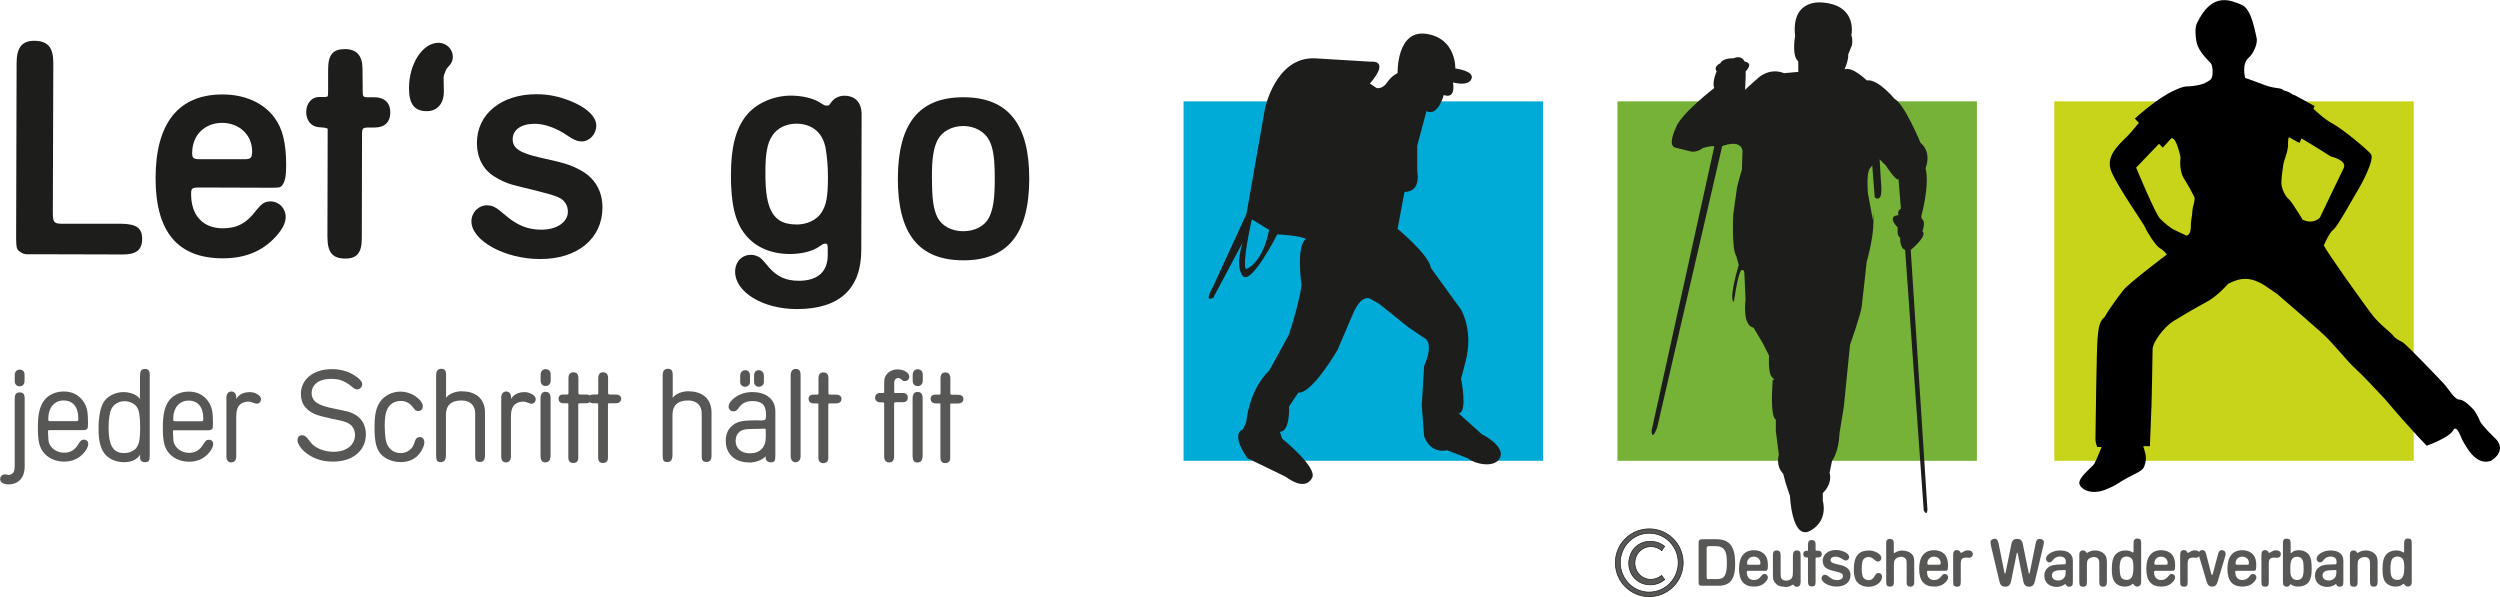<?xml version="1.0" encoding="UTF-8"?>
<svg id="Ebene_1" data-name="Ebene 1" xmlns="http://www.w3.org/2000/svg" viewBox="0 0 213.87 51.07">
  <defs>
    <style>
      .cls-1 {
        fill: #c8d419;
      }

      .cls-2 {
        fill: #77b238;
      }

      .cls-3, .cls-4 {
        fill: #575756;
      }

      .cls-5 {
        fill: #1d1d1b;
      }

      .cls-6 {
        fill: #00abd7;
      }

      .cls-4 {
        stroke: #1d1d1b;
        stroke-width: .06px;
      }
    </style>
  </defs>
  <rect class="cls-6" x="101.25" y="8.67" width="30.75" height="30.75"/>
  <rect class="cls-2" x="138.37" y="8.67" width="30.75" height="30.75"/>
  <rect class="cls-1" x="175.74" y="8.67" width="30.75" height="30.75"/>
  <path class="cls-5" d="m162.41,15.3l.21,2.54s-.35.21-.21.57c0,0-1.06,0-.06,1.06,0,0-.11.74.21.85,0,0-.06.9.42,1.06l1.59,22.27s.27.58.32-.06l-1.43-22.21s1.48-1.21,1-1.59c0,0,.32-.85-.05-1.06l-.05-.22s.74-2.64.37-4.12c0,0,.58-1.32-.43-2.17,0,0-1.38-3.33-2.22-3.76,0,0-1.43-1.74-2.38-1.58,0,0-1.21-1.21-1.9-.95,0,0,.37-.85.31-1.27l.32-.79s.1-.48-.05-.85c0,0,.58-2.54-2.43-2.8,0,0-2.75-.42-2.38,2.86,0,0-.32,1.69.27,2.17v.9l-1.22.11s-1.06-.53-2.17.37l-.95.85-.21.21.05-1.11v-.48s.74-.69-.1-.84c0,0-.21-.59-.95-.27,0,0-.9-.05-1.11.42,0,0-.64.27-.32.69,0,0-.42.9-.21,1.43,0,0-2.89,2.23-3.28,3.39-.06.16-.69,1.43-.11,1.69l1.27.32s.53.21,1.16-.27c0,0,1.11-.32.95-.05l-5.35,24.23s0,1,.48-.27l5.56-24.07s1.53-.63,1.74.37l-.05,1.64s-.21.63-.42,1.53l-.32,2.28s-.16,2.96.26,3.6l.21.74s-.9,2.96-.42,3.17c0,0,.3-2.11.56-2.6.02-.05.05-.08.07-.1.27-.16.27.26.27.26l.1,2.27s-.31,2.17.69,2.38l.79,1.33.53,1.06s-.11,1.48.26,1.85c.37.37.05.21.05.21l-.05,1.01s-.11,2.27.32,2.38v1l.26,2.01s-.31.96.37,1.64l.21.79.37,1.11s.16,3.86,1.75,2.97c1.58-.9,1.06-2.54,1.06-2.54v-.68s.85-.74.58-1.75l.21-1s.58-.74.64-2.38l.37-2.27.53-5.29s.89-2.48,1-3.28c.1-.79.42-3.8.42-3.8,0,0,.58-1.96.58-3.44s-.05-.16-.05-.16l-.42-2.27s-.16-1.7.16-2.12c.32-.42.21-.26.21-.26l.21,2.7s.16.26.42.05c.26-.21.11-1.43.11-1.43l-.11-1.85.53.53s.84,1.3,1.06,1.18Z"/>
  <path class="cls-5" d="m103.84,25.38l2.47-4.64s-.69,1.97,0,2.86c.69.89,2.96-3.55,2.96-3.55,1.97.1,2.47.39,2.47.39-.89.5-.4,3.95-.4,3.95-.19,1.58-1.08,4.25-1.08,4.25l-1.68,3.06c-1.77,1.68-1.97,4.44-1.97,4.44l-.29.59c-1.08.49.4,2.47.4,2.47l3.26,1.58c.79.59,1.78.99,2.27.1.49-.89-2.56-3.35-2.56-3.35l-.2-.59c.89,0,.79-2.17.79-2.17l.79-1.18c1.18.1,3.35-3.65,3.35-3.65l1.39-3.25c.79-1.68,1.48-1.09,1.48-1.09,0,0,.27.17.69.39l2.47,1.98,1.28.88c1.09.4.1,2.47.1,2.47l-.2,3.35.2,2.66c.59,1.58,1.97,1.19,1.97,1.19l1.78.69c.59.5,2.37.89,2.76-.1.4-.99-1.58-1.97-1.58-1.97l-1.97-1.77c.79-.1.2-2.96.2-2.96l.39-1.48c.69-2.67-.39-4.44-.39-4.44l-2.57-3.55c-.2-1.19-2.86-3.36-2.86-3.36l.59-3.16c1.48,0,1.09-1.78,1.09-1.78v-2.17l.79-2.96c.99.5,1.48-1.38,1.48-1.38,1.09.39.79-1.08.79-1.08,0,0,1.29.39,1.58-.3.29-.69-1.38-.89-1.38-.89,0,0,.1-2.57-2.47-2.96-2.57-.39-2.47,3.36-2.47,3.36,0,0-.49.2-.89.79-.39.59-.89.49-.89.49l-.59-.39c1.78-2.07.1-1.87.1-1.87l-4.84-.29c-3.36-.1-4.24,4.34-4.24,4.34l-1.58,8.98-2.86,6.22c-.89,1.58.1.89.1.89Zm3.25-6.61l1.48.89c-.59,2.96-1.97,3.36-1.97,3.36-.39-.39.49-4.24.49-4.24Z"/>
  <g>
    <path class="cls-3" d="m.72,40.64c.16,0,.36-.12.44-.24.06-.11.1-.3.1-.56v-5.73c0-.38.13-.54.42-.54.31,0,.43.15.43.52v5.83c0,.95-.54,1.52-1.39,1.52-.43,0-.71-.18-.71-.46,0-.2.18-.4.41-.4l.29.04h.03Zm.96-7.59c-.25,0-.42-.18-.42-.45v-.52c0-.28.17-.46.43-.46s.41.17.41.43v.52c0,.3-.16.48-.43.48Z"/>
    <path class="cls-3" d="m5.49,38.73c.53,0,.91-.23,1.21-.73.19-.32.29-.39.49-.39s.36.14.36.36c0,.18-.1.43-.3.68-.43.55-1.02.84-1.77.84s-1.42-.32-1.8-.84c-.33-.47-.44-.96-.44-2.09,0-1.13.16-1.8.54-2.31.35-.47.99-.76,1.67-.76.77,0,1.36.33,1.74.94.27.43.34.86.34,1.74,0,.31-.01.44-.06.51-.04.06-.17.12-.36.12h-2.87c-.13,0-.13,0-.13.14v.04l.03.62c.03.64.64,1.13,1.34,1.13Zm-1.14-2.7h2.09c.25,0,.26,0,.26-.25,0-.95-.46-1.52-1.25-1.52s-1.32.6-1.32,1.58c0,.18.01.19.22.19Z"/>
    <path class="cls-3" d="m11.97,34.02v-.13s.01-1.77.01-1.77c0-.39.13-.56.41-.56.3,0,.42.15.42.52v6.89c0,.46-.09.57-.42.57-.26,0-.41-.15-.41-.4,0-.07.01-.15.01-.25-.28.44-.74.65-1.39.65-.68,0-1.31-.28-1.67-.75-.34-.46-.5-1.11-.5-2.09,0-.99.14-1.75.4-2.24.31-.55,1.02-.92,1.74-.92.42,0,.86.13,1.13.32.1.06.15.13.28.27v-.12Zm-2.68,2.6c0,1.49.4,2.14,1.32,2.14.47,0,.91-.2,1.1-.51.21-.34.28-.75.28-1.62,0-.95-.07-1.49-.27-1.79-.18-.3-.63-.52-1.07-.52-.5,0-.95.28-1.13.69-.15.33-.23.87-.23,1.61Z"/>
    <path class="cls-3" d="m16.18,38.74c.53,0,.91-.23,1.21-.73.19-.32.29-.39.49-.39s.36.14.36.36c0,.18-.1.43-.3.68-.43.55-1.02.84-1.77.84s-1.42-.32-1.8-.84c-.33-.47-.44-.96-.44-2.09,0-1.13.16-1.8.54-2.31.35-.47.99-.76,1.67-.76.77,0,1.37.33,1.74.94.27.43.34.86.34,1.74,0,.31-.01.44-.06.51-.04.06-.17.12-.36.12h-2.87c-.13,0-.13,0-.13.14v.04l.03.62c.03.64.64,1.13,1.34,1.13Zm-1.14-2.7h2.09c.25,0,.26-.01.26-.26,0-.95-.46-1.51-1.25-1.51s-1.32.6-1.32,1.58c0,.18.01.19.22.19Z"/>
    <path class="cls-3" d="m21.33,33.54c.51,0,1,.29,1,.6,0,.23-.17.4-.37.4-.06,0-.18-.04-.39-.12-.12-.05-.2-.06-.32-.06-.18,0-.41.05-.56.14-.34.19-.48.53-.48,1.18v3.4c0,.29-.18.48-.43.48s-.41-.18-.41-.48v-5.07c0-.31.16-.52.43-.52.19,0,.35.13.39.31.02.08.02.11.02.33.22-.38.63-.58,1.11-.58Z"/>
    <path class="cls-3" d="m29.65,35.18c.28.07.52.17.75.3.57.33.9.95.9,1.67,0,1.41-1.13,2.34-2.81,2.34-.78,0-1.46-.18-2.03-.55-.6-.37-1.01-.91-1.01-1.28,0-.25.16-.43.38-.43.16,0,.33.09.46.25l.3.38c.36.47,1.15.79,1.94.79,1.1,0,1.84-.57,1.84-1.45,0-.4-.2-.77-.51-.95-.15-.1-.32-.17-.52-.22-.25-.07-.34-.07-.96-.21-.64-.15-.89-.2-1.19-.3-.94-.3-1.45-.94-1.45-1.81,0-1.27,1.08-2.13,2.64-2.13.66,0,1.26.14,1.79.44.5.28.82.6.82.84,0,.24-.19.45-.44.45-.15,0-.2-.03-.52-.29-.22-.19-.65-.44-.95-.52-.21-.06-.5-.09-.78-.09-.99,0-1.64.48-1.64,1.22,0,.35.16.64.44.83.13.08.28.16.45.22.3.1.37.14,1.06.28l.52.11c.26.05.43.1.53.12Z"/>
    <path class="cls-3" d="m35.91,37.39c.24,0,.39.18.39.45,0,.13-.05.33-.13.5-.35.77-1.01,1.2-1.89,1.19-.68,0-1.32-.26-1.69-.67-.41-.47-.55-1.08-.55-2.33,0-1.07.14-1.69.5-2.19.35-.5,1.03-.84,1.71-.84.44,0,.87.13,1.24.36.41.27.68.61.68.88s-.15.42-.39.42h-.07c-.16-.03-.18-.05-.39-.33-.27-.35-.63-.53-1.02-.53-.27,0-.52.07-.73.2-.18.12-.31.26-.41.44-.18.35-.24.69-.25,1.48,0,.4.03.77.07,1.1.11.77.6,1.24,1.3,1.24.5,0,.95-.29,1.12-.75l.14-.37c.05-.15.21-.25.37-.25Z"/>
    <path class="cls-3" d="m39.55,33.48c1.21,0,1.94.69,1.94,1.8v3.7c0,.35-.14.54-.42.54-.32,0-.42-.13-.42-.54v-3.62c0-.68-.43-1.1-1.18-1.1-.88,0-1.32.43-1.32,1.23v3.42c0,.43-.14.62-.44.62-.33,0-.4-.13-.4-.64v-6.75c0-.41.14-.59.44-.59s.41.14.41.54v1.67c0,.1,0,.14-.01.27.27-.34.78-.56,1.4-.56Z"/>
    <path class="cls-3" d="m44.83,33.54c.51,0,1,.29,1,.6,0,.23-.17.4-.37.4-.06,0-.18-.04-.39-.12-.12-.05-.2-.06-.32-.06-.18,0-.41.05-.56.14-.34.19-.48.53-.48,1.18v3.4c0,.29-.18.48-.43.48s-.4-.18-.4-.48v-5.07c0-.31.16-.52.43-.52.19,0,.35.13.39.31.02.08.02.11.02.33.22-.38.63-.58,1.11-.58Z"/>
    <path class="cls-3" d="m46.66,39.56c-.29,0-.42-.18-.42-.62v-4.82c0-.42.13-.6.43-.6.28,0,.43.18.43.51v4.91c0,.42-.14.61-.44.61Zm.02-6.54c-.28,0-.43-.18-.43-.48v-.49c0-.28.17-.47.42-.47.27,0,.44.17.44.45v.52c0,.29-.17.47-.43.47Z"/>
    <path class="cls-3" d="m47.78,34.13c0-.25.15-.38.4-.38h.33c.11,0,.12-.03.12-.19v-1.2c0-.34.14-.51.42-.51s.43.16.43.5v1.18c0,.19.01.22.14.22h.49c.31,0,.49.13.49.37s-.19.38-.49.38h-.46c-.1,0-.15.01-.16.01-.02.03-.02.09-.02.19v4.48c0,.27-.16.43-.43.43s-.42-.16-.42-.47v-4.46c0-.1,0-.15,0-.15,0-.02-.06-.03-.14-.03h-.27c-.26,0-.42-.15-.42-.37Z"/>
    <path class="cls-3" d="m50.33,34.13c0-.25.15-.38.4-.38h.33c.11,0,.12-.03.12-.19v-1.2c0-.34.14-.51.41-.51s.43.16.43.5v1.18c0,.19.01.22.14.22h.49c.31,0,.49.13.49.37s-.19.38-.49.38h-.46c-.1,0-.15.01-.16.01-.02.03-.02.09-.02.19v4.48c0,.27-.16.43-.43.43s-.41-.16-.41-.47v-4.46c0-.1,0-.15,0-.15,0-.02-.06-.03-.14-.03h-.27c-.26,0-.43-.15-.43-.37Z"/>
    <path class="cls-3" d="m58.93,33.48c1.21,0,1.94.69,1.94,1.8v3.7c0,.35-.14.54-.42.54-.32,0-.42-.13-.42-.54v-3.62c0-.68-.43-1.1-1.18-1.1-.87,0-1.32.43-1.32,1.23v3.42c0,.43-.14.62-.44.62-.33,0-.4-.13-.4-.64v-6.75c0-.42.14-.59.44-.59s.42.14.42.54v1.67c0,.1,0,.14-.01.27.27-.34.78-.56,1.4-.56Z"/>
    <path class="cls-3" d="m64.08,39.56c-1.21,0-1.99-.72-1.99-1.84,0-.61.21-1.07.64-1.38.4-.3.87-.38,1.9-.38h.26c.1.01.18.01.23.01.11,0,.15-.01.23-.03.16-.03.18-.08.18-.48,0-.81-.34-1.15-1.17-1.15-.46,0-.82.15-1.07.46l-.21.27c-.08.1-.2.15-.33.15-.25,0-.42-.17-.42-.41,0-.19.12-.4.34-.61.44-.41,1.04-.63,1.68-.63,1.23,0,1.98.64,1.98,1.65v3.74c0,.52-.05.62-.43.62-.16,0-.32-.11-.37-.23-.02-.06-.03-.12-.03-.29-.3.33-.85.54-1.43.54Zm1.42-2.87c-.06-.02-.09-.02-.14-.02-.03,0-.1,0-.16.01-.08,0-.2.01-.42.01-.97,0-1.28.04-1.54.27-.19.17-.31.44-.31.75,0,.66.48,1.07,1.24,1.07.83,0,1.34-.51,1.34-1.35v-.61l-.02-.13Zm-1.75-3.6c-.25,0-.43-.18-.43-.39v-.56c0-.27.19-.47.44-.47s.4.17.4.48v.55c0,.2-.19.39-.42.39Zm1.17,0c-.22,0-.41-.18-.41-.39v-.55c0-.31.14-.48.4-.48.25,0,.44.21.44.47v.56c0,.2-.19.39-.43.39Z"/>
    <path class="cls-3" d="m68.07,39.55c-.27,0-.43-.21-.43-.55v-6.85c0-.39.15-.59.44-.59s.41.16.41.55v6.9c0,.33-.16.53-.43.53Z"/>
    <path class="cls-3" d="m69.17,34.14c0-.25.15-.38.4-.38h.33c.11,0,.12-.03.12-.19v-1.2c0-.34.14-.51.42-.51.29,0,.43.16.43.5v1.18c0,.19,0,.22.14.22h.49c.31,0,.49.13.49.37s-.19.38-.49.38h-.46c-.09,0-.15.01-.16.01-.02.03-.02.09-.02.19v4.48c0,.27-.16.43-.43.43-.27,0-.42-.16-.42-.47v-4.46c0-.1,0-.15,0-.15,0-.02-.06-.03-.14-.03h-.27c-.26,0-.42-.15-.42-.37Z"/>
    <path class="cls-3" d="m74.87,34.01c0-.22.17-.39.38-.39h.25c.06,0,.13-.01.14-.02,0-.01,0-.05,0-.13v-.84c0-.58.5-1.03,1.14-1.03.54,0,1.01.29,1.01.62,0,.22-.16.38-.38.38-.07,0-.15-.01-.19-.04l-.16-.14c-.07-.06-.14-.08-.21-.08-.21,0-.35.16-.35.39v.73c0,.1,0,.15.02.16h.7c.28,0,.44.14.44.4s-.16.39-.44.39h-.56c-.16,0-.17.02-.17.18v4.46c0,.34-.15.51-.42.51-.28,0-.43-.18-.43-.51v-4.49c0-.12-.04-.13-.16-.14h-.22c-.23-.02-.4-.18-.4-.4Z"/>
    <path class="cls-3" d="m78.49,39.57c-.29,0-.42-.18-.42-.62v-4.82c0-.41.13-.6.43-.6.28,0,.43.18.43.51v4.91c0,.42-.14.61-.44.61Zm.02-6.54c-.28,0-.43-.18-.43-.48v-.49c0-.28.17-.47.42-.47.27,0,.44.17.44.45v.52c0,.29-.17.47-.43.47Z"/>
    <path class="cls-3" d="m79.61,34.14c0-.25.15-.38.4-.38h.33c.11,0,.12-.03.12-.19v-1.2c0-.34.14-.51.41-.51s.43.16.43.5v1.18c0,.19.01.22.14.23h.49c.31,0,.49.13.49.37s-.19.38-.49.38h-.46c-.1,0-.15,0-.16,0-.02.03-.02.09-.02.19v4.48c0,.27-.16.43-.43.43s-.41-.16-.41-.47v-4.46c0-.1,0-.15,0-.15,0-.02-.06-.03-.14-.03h-.27c-.25,0-.42-.15-.42-.37Z"/>
  </g>
  <g>
    <path class="cls-5" d="m2.22,21.75c-.22-.03-.42-.12-.62-.3-.17-.15-.22-.35-.22-1.1l.04-14.97c0-1.32.48-1.89,1.5-1.89,1.15,0,1.64.55,1.64,1.87l-.04,12.83c0,.82.1.95.77.95h5.08c1.3.02,1.79.37,1.79,1.29,0,.95-.5,1.34-1.65,1.34l-7.45-.02h-.85Z"/>
    <path class="cls-5" d="m16.35,16.61c0,1.82,1.01,2.92,2.71,2.92,1.17,0,1.99-.39,2.84-1.51.48-.6.73-.79,1.25-.79.72,0,1.29.6,1.29,1.32,0,.52-.28,1.05-.8,1.64-1.15,1.29-2.65,1.91-4.59,1.91-3.86-.01-5.75-2.28-5.74-6.89.01-4.71,1.99-7.14,5.75-7.13,1.89,0,3.51.73,4.43,2,.69.92.99,2.2.99,4.04,0,.95-.1,1.42-.33,1.72-.18.22-.25.22-1.07.22l-5.98-.02c-.7,0-.75.07-.75.57Zm.71-2.99h3.81c.55.01.7-.09.7-.66,0-1.42-1.09-2.44-2.56-2.45-1.49,0-2.57,1.04-2.57,2.58,0,.45.12.52.62.53Z"/>
    <path class="cls-5" d="m26.2,9.54c0-.7.48-1.24,1.07-1.24h.47c.13,0,.25-.02.3-.07.02-.05.03-.23.03-.5v-1.79c0-1.27.41-1.74,1.45-1.74.97,0,1.47.55,1.49,1.6l.02,2.07c0,.4.07.45.42.45h.55c.9,0,1.39.48,1.39,1.3,0,.82-.48,1.29-1.35,1.29h-.47c-.55,0-.6.05-.6.65l-.02,8.84c0,1.2-.4,1.72-1.4,1.72-1.12,0-1.54-.53-1.54-1.87l.02-8.77v-.47s-.22-.1-.4-.1l-.37-.03c-.62-.05-1.07-.55-1.07-1.32Z"/>
    <path class="cls-5" d="m38.08,6.18c-.1.2-.13.37-.13.45l.02,1.17c.02,1.07-.58,1.72-1.47,1.71-1.05,0-1.52-.63-1.51-1.97,0-2.09,1.16-3.88,2.53-3.88.67,0,1.22.55,1.22,1.2,0,.25-.08.47-.23.67l-.28.32c-.05.1-.12.2-.15.32Z"/>
    <path class="cls-5" d="m41.69,17.57c.5,0,.77.18,1.59.88.97.83,1.89,1.2,3.03,1.2,1.32,0,2.27-.64,2.27-1.54,0-.25-.05-.47-.17-.67-.3-.5-.62-.65-2.74-1.18-.8-.2-1.39-.33-1.74-.43-.57-.15-1.12-.4-1.64-.73-.97-.6-1.49-1.62-1.49-2.87,0-2.47,2.08-4.18,5.12-4.17,1.17,0,2.27.28,3.33.78,1.12.53,1.77,1.23,1.76,1.92,0,.72-.58,1.34-1.25,1.34-.25,0-.52-.08-.77-.23-.12-.05-.4-.25-.8-.5-.84-.5-1.69-.78-2.46-.78-1.15,0-1.87.52-1.87,1.32,0,.77.57,1.17,2.39,1.58,2.02.45,2.54.6,3.33,1.03,1.25.63,1.96,1.77,1.96,3.22,0,2.66-2.13,4.43-5.34,4.42-3.02,0-5.88-1.58-5.87-3.23,0-.75.6-1.37,1.35-1.37Z"/>
    <path class="cls-5" d="m72.24,8.19c.92,0,1.47.58,1.47,1.6l-.03,11.61c0,3.31-1.88,5.05-5.52,5.04-2.91,0-5.28-1.46-5.27-3.2,0-.85.58-1.44,1.35-1.44.12,0,.25.02.35.05.25.08.47.18.62.37.05.05.25.25.57.65.67.77,1.42,1.15,2.56,1.15,1.57,0,2.47-.74,2.47-2.19v-.52c0-.37-.02-.47-.22-.47-.05,0-.12.02-.2.05-.02.02-.15.1-.3.2-.6.42-1.55.64-2.52.64-1.59,0-2.96-.58-3.81-1.66-.87-1.07-1.24-2.62-1.23-5.13,0-2.32.41-3.93,1.31-5.05.82-1.04,2.32-1.71,3.82-1.71.87,0,1.84.2,2.41.55.22.15.4.23.47.28.05.02.15.02.2.02.12,0,.2-.02.25-.12l.17-.22c.25-.32.65-.5,1.07-.5Zm-4.14,11.02c.95,0,1.77-.39,2.17-1.02.43-.65.55-1.37.56-2.99,0-.95-.07-1.72-.19-2.47-.24-1.37-1.14-2.14-2.51-2.15-.87,0-1.67.39-2.07,1.04-.43.65-.58,1.54-.58,3.09v.25c0,3.09.74,4.24,2.63,4.24Z"/>
    <path class="cls-5" d="m82.44,8.32c3.79.01,5.62,2.28,5.61,6.99-.01,4.71-1.86,6.97-5.65,6.96-3.81-.01-5.6-2.28-5.59-6.99.01-4.71,1.81-6.97,5.62-6.96Zm-2.71,6.97c0,1.72.12,2.59.46,3.29.37.75,1.22,1.2,2.21,1.2,1,0,1.85-.44,2.22-1.19.35-.72.48-1.59.48-3.29,0-1.72-.12-2.59-.47-3.29-.4-.75-1.22-1.22-2.21-1.23-1,0-1.84.47-2.22,1.21-.35.72-.48,1.57-.48,3.29Z"/>
  </g>
  <path d="m213.46,37.51c-1.11-1.11-1.27-1.36-1.36-1.62-.09-.25-.44-.79-.44-.79,0,0-.79-.91-1.24-.91s-.95-.93-1.33-1.34c-.38-.41-3.2-3.36-3.52-3.55-.32-.19-.6-.28-.85-.6-.25-.32-1.08-.89-1.71-1.68-.63-.79-3.87-5.33-4.21-6.02,0,0,.44-1.08.82-1.36.38-.29,1.71-2.76,2.03-3.27.32-.51,1.55-2.76,1.17-3.2-.38-.44-2.38-2.12-3.33-2.63-.6-.32-1.14-.84-1.58-1.23l.1-.24-1.73-.94s-.04,0-.1-.02c-.21-.14-.41-.26-.56-.3-.5-.13-.25-.21-.76-.27-.51-.06-.83-.14-1.56-.43-.73-.28-1.23-.44-1.23-.44,0,0-.33-1.21.31-1.74.37-.31.79-1.2.67-1.68-.13-.48-.41-2.5-1.3-2.85-.89-.35-2.5-1.17-3.8,1.58,0,0-.25.35-.06,1.52.1.64.57,1.24,1.24,1.91.17.17.19.9.12,1.11-.06.17-.04.26-.33.42-.05.02-.35.21-.41.22-.69.21-1.14.23-1.45.23-.2,0-.6.13-1.04.34-1.53.68-3.39,2.42-3.39,2.42l.35.36c-.25.3-.48.57-.65.77-.67.83-2.38,1.9-1.68,3.46.7,1.55,2.73,4.37,2.88,4.75.16.38.89,1.55,1.24,1.74.35.19.6.54.6.54,0,0-3.2,2.41-3.71,3.04-.38.48-1.23,1.61-1.61,2.31-.44.36-.52.83-.61,1.84-.08.95-.16,6.96-.18,8.63,0,.27.15.65.15.65h.37v.02s-.44,1.11-.6,1.39c-.16.29-1.52,1.27-1.27,1.81.25.54,1.17.86,2.25.41,1.08-.44.98-.54,1.81-.98.82-.44,1.36-.6,1.49-1.05.13-.44.19-.7,0-1.3-.04-.14-.08-.26-.11-.37h.57s.14-3.57.14-3.57c0,0,.09-4.07.09-4.71s1.02-1.94,1.75-2.4c.74-.46,1.85-1.11,2.87-1.66.88-.48,1.65-1.33,1.84-1.55,1.05-.54,1.96-.68,3.35.29.28.19.57.39.86.59,1.28,1.1,3.24,2.81,3.84,3.35,1.02.92,2.03,2.31,2.96,3.14.43.39,1.43,1.44,2.37,2.45,2.36,2.78,3.61,4.03,3.61,4.03,0,0,1.9-.67,2.25-1.3.35-.63.7.73.89.98.19.25.98,2.06,2.34,1.62,0,0,1.49-.82.38-1.94Zm-28.69-18.83c-.41-.44-2.03-4.34-2.03-4.34l1.96-2.04.32.33.74-.81s.03,0,.05,0c.41.03.73,1.62.73,1.62-.13,1.17.22,1.74.41,2.03.19.28.63,1.08.76,1.36.13.29-.13.73-.16,1.27-.03.54-.13.67-.13,1.33s-.35.73-.35.73c0,0-.98-.44-1.2-.57-.22-.13-.7-.48-1.11-.92Zm14.64-5.29s1.43.32,1.08,1.01c-.35.7-2.03,4.22-2.03,4.22,0,0-.57.63-1.49.16,0,0-.16-.3-.41-.67-.3-.44-.51-.85-.8-1.11-.29-.25-.59-.89-.59-1.36s.09-1.01.13-1.33c.03-.32.13-.63.25-.98.13-.37.15-.56.19-.86,0,0-.04-.44.07-.74.53.31.91.5.91.5l.16-.39c.97.56,2.54,1.56,2.54,1.56Z"/>
  <g>
    <path class="cls-4" d="m139.04,46.09c1.13-1.13,2.97-1.13,4.1,0,.54.54.85,1.28.85,2.05,0,1.6-1.3,2.9-2.9,2.9s-2.9-1.29-2.9-2.9c0-.77.3-1.5.85-2.05Zm.3,3.83c.96.98,2.53.98,3.5,0,.97-.99.97-2.58,0-3.57-.96-.98-2.53-.98-3.5,0-.46.47-.73,1.11-.73,1.78s.27,1.31.73,1.79Zm2.82-2.82c-.19-.15-.4-.26-.64-.31-.79-.16-1.51.36-1.64,1.13-.12.8.37,1.49,1.12,1.63.32.05.67-.02.97-.2.06-.04.12-.08.18-.12l.26.36c-.33.27-.72.42-1.18.44-1.32.04-2.25-1.22-1.76-2.55.3-.82,1.14-1.31,2.06-1.14.33.06.62.19.88.4l-.26.36Z"/>
    <g>
      <path class="cls-3" d="m145.38,50.05c-.06-.05-.07-.1-.07-.25v-3.32c0-.29.07-.35.37-.35h1.16c1.12,0,1.6.61,1.6,2.08,0,.66-.08,1.05-.29,1.39-.2.33-.61.51-1.12.51h-1.36c-.19,0-.24-.01-.3-.07Zm.79-.51h.74c.61,0,.82-.35.82-1.36,0-.57-.05-.91-.2-1.12-.14-.23-.4-.34-.77-.34h-.57c-.11,0-.19.07-.19.18v2.48c0,.12.05.17.17.17Z"/>
      <path class="cls-3" d="m149.44,48.97c0,.4.22.65.6.65.26,0,.44-.09.63-.34.1-.13.16-.18.28-.18.16,0,.29.13.29.29,0,.12-.06.23-.18.37-.25.29-.58.42-1.01.42-.86,0-1.28-.5-1.28-1.52s.44-1.59,1.27-1.59c.42,0,.78.16.98.44.16.2.22.49.22.89,0,.21-.02.32-.07.38-.04.05-.06.05-.24.05h-1.33c-.16,0-.17.02-.17.13Zm.16-.66h.85c.12,0,.15-.02.15-.15,0-.32-.25-.54-.57-.54s-.57.23-.57.57c0,.1.03.12.14.12Z"/>
      <path class="cls-3" d="m152.7,50.2c-.19,0-.37-.03-.52-.09-.14-.05-.25-.16-.35-.28-.13-.17-.16-.31-.16-.67v-1.66c0-.29.09-.41.32-.41s.34.12.34.4v1.51c0,.32.01.38.07.48.06.13.22.19.41.19.22,0,.43-.1.5-.27.05-.1.07-.24.07-.51v-1.36c0-.3.11-.44.33-.44.24,0,.33.11.33.42v2.28c0,.27-.12.41-.33.41-.09,0-.18-.04-.23-.11l-.03-.04s-.04-.04-.05-.04c-.02,0-.05.01-.09.04l-.07.04c-.14.08-.31.13-.53.13Z"/>
      <path class="cls-3" d="m154.26,47.4c0-.15.11-.28.24-.28h.1s.06,0,.07-.02c0-.01,0-.05,0-.11v-.4c0-.28.09-.39.32-.39.22,0,.33.12.33.35v.46c0,.09.02.1.1.1h.12c.2,0,.31.11.31.29s-.1.29-.3.29h-.1c-.12,0-.13.01-.13.14v1.96c0,.27-.09.38-.31.38-.25,0-.34-.12-.34-.41v-2.05s-.05-.02-.09-.02h-.08c-.14-.01-.24-.13-.24-.3Z"/>
      <path class="cls-3" d="m156.13,49.17c.11,0,.17.04.36.19.21.18.42.27.67.27.29,0,.5-.14.5-.34,0-.05-.01-.11-.04-.15-.07-.11-.14-.14-.61-.26-.18-.05-.31-.07-.38-.1-.13-.03-.25-.09-.37-.16-.22-.13-.33-.36-.33-.64,0-.55.46-.93,1.13-.93.26,0,.5.06.74.17.25.12.39.27.39.43s-.13.3-.28.3c-.06,0-.12-.02-.17-.05-.03-.01-.09-.06-.18-.11-.19-.11-.37-.17-.55-.17-.25,0-.41.12-.41.29s.13.26.53.35c.45.1.56.13.74.23.27.14.44.39.44.71,0,.59-.47.98-1.18.98-.67,0-1.3-.35-1.3-.71,0-.17.13-.3.29-.3Z"/>
      <path class="cls-3" d="m159.85,47.09c.56,0,1.1.31,1.1.66,0,.15-.14.29-.3.29-.09,0-.16-.04-.28-.14-.21-.19-.33-.25-.53-.25s-.38.11-.46.25c-.08.15-.11.37-.11.79,0,.37.04.56.13.71.08.14.27.23.46.23.24,0,.38-.1.51-.35.11-.19.18-.26.33-.26.18,0,.31.13.31.31,0,.47-.53.87-1.15.87-.43,0-.8-.16-1.02-.44-.17-.23-.25-.56-.25-1.07,0-1.08.4-1.59,1.25-1.59Z"/>
      <path class="cls-3" d="m161.68,50.19c-.21,0-.32-.12-.32-.34v-3.32c0-.11,0-.19.02-.25.03-.11.15-.18.3-.18.06,0,.12.02.17.04.13.07.16.12.16.38v.67c0,.11,0,.12.04.12.01,0,.03,0,.05-.02l.08-.05c.16-.09.35-.14.56-.14.28,0,.56.09.75.24.2.16.27.37.27.77v1.74c0,.2-.12.34-.32.34-.22,0-.33-.12-.33-.34v-1.63c0-.24-.01-.31-.08-.41-.08-.11-.23-.18-.4-.18-.1,0-.2.03-.3.07-.08.04-.14.1-.2.16-.09.11-.11.22-.11.53v1.45c0,.23-.12.35-.33.35Z"/>
      <path class="cls-3" d="m164.86,48.97c0,.4.22.65.6.65.26,0,.44-.09.63-.34.11-.13.16-.18.28-.18.16,0,.29.13.29.29,0,.12-.06.23-.18.37-.25.29-.58.42-1.02.42-.86,0-1.28-.5-1.28-1.52s.44-1.59,1.27-1.59c.42,0,.78.16.98.44.15.2.22.49.22.89,0,.21-.02.32-.07.38-.04.05-.06.05-.24.05h-1.33c-.15,0-.17.02-.17.13Zm.15-.66h.85c.12,0,.16-.02.16-.15,0-.32-.25-.54-.57-.54s-.57.23-.57.57c0,.1.03.12.14.12Z"/>
      <path class="cls-3" d="m167.42,50.19c-.26,0-.33-.09-.33-.4v-2.32c0-.28.09-.41.32-.41.11,0,.22.06.27.14t.04.07s.03.03.05.03c.01,0,.03-.02.06-.03l.07-.04c.16-.1.29-.15.45-.15.26,0,.42.12.42.33,0,.18-.14.31-.32.31h-.02l-.17-.02h-.06c-.13,0-.24.03-.33.09-.09.09-.13.19-.13.46v1.53c0,.32-.07.41-.32.41Z"/>
      <path class="cls-3" d="m170.28,46.39c0-.17.15-.3.34-.3.2,0,.3.11.36.43l.5,2.48s.03.09.05.09c.01,0,.03-.04.04-.09l.51-2.49c.06-.28.21-.41.48-.41s.43.13.48.41l.51,2.49s.03.09.04.09c.02,0,.04-.05.05-.09l.5-2.48c.03-.13.05-.22.08-.27.04-.09.15-.15.28-.15.19,0,.35.12.35.26,0,.08-.01.19-.05.35l-.71,2.98c-.09.37-.22.5-.5.5s-.44-.14-.51-.5l-.46-2.31c-.01-.06-.03-.1-.06-.1-.01,0-.03.04-.04.1l-.47,2.31c-.07.36-.22.5-.51.5-.07,0-.14-.01-.21-.04-.16-.06-.23-.17-.29-.45l-.71-2.98c-.03-.13-.04-.24-.04-.31Z"/>
      <path class="cls-3" d="m175.33,48.11c-.17,0-.3-.14-.3-.3,0-.37.58-.72,1.19-.72.71,0,1.11.31,1.11.87v1.84c0,.28-.08.39-.32.39-.12,0-.19-.03-.25-.13l-.04-.06s-.03-.03-.05-.03c-.02,0-.03,0-.1.06-.15.1-.39.18-.62.18-.65,0-1.06-.38-1.06-.96,0-.44.26-.77.69-.89.22-.05.49-.08.86-.08h.13c.14,0,.16-.03.16-.21,0-.3-.17-.46-.51-.46-.23,0-.41.09-.54.24l-.12.14c-.06.07-.14.12-.22.12Zm1.12.67h-.22c-.48.02-.69.15-.69.46,0,.25.21.42.53.42.38,0,.64-.26.64-.63v-.15c0-.06,0-.09,0-.09,0-.01-.03-.02-.05-.02h-.07s-.09,0-.14,0Z"/>
      <path class="cls-3" d="m178.21,50.19c-.25,0-.33-.1-.33-.42v-2.32c0-.23.11-.36.31-.36.14,0,.19.03.28.16.02.03.03.05.05.05.01,0,.03,0,.05-.02l.1-.05c.14-.09.36-.14.56-.14.29,0,.54.09.73.25.2.18.28.38.28.72v1.74c0,.26-.1.39-.31.39-.25,0-.34-.12-.34-.4v-1.64c0-.33-.16-.5-.47-.5-.1,0-.2.03-.29.07-.23.11-.3.25-.3.59v1.51c0,.27-.1.38-.33.38Z"/>
      <path class="cls-3" d="m182.85,50.18c-.14,0-.25-.07-.33-.19-.02-.03-.03-.04-.05-.04-.02,0-.03,0-.1.05-.13.12-.35.18-.6.18-.39,0-.7-.15-.89-.43-.15-.22-.22-.54-.22-1.05,0-.59.08-.95.28-1.22.18-.24.52-.39.89-.39.19,0,.39.04.5.11.1.05.11.06.14.06.03,0,.04-.02.05-.05v-.73c0-.29.1-.41.32-.41.24,0,.33.1.33.36v3.37c0,.23-.13.38-.33.38Zm-1.51-1.55v.04c0,.35.04.57.12.71.08.14.26.23.45.23.43,0,.6-.3.6-1.06,0-.34-.03-.55-.1-.68-.08-.16-.27-.26-.48-.26-.23,0-.41.1-.49.28-.07.16-.11.39-.11.74Z"/>
      <path class="cls-3" d="m184.28,48.97c0,.4.22.65.6.65.26,0,.44-.09.63-.34.11-.13.16-.18.28-.18.16,0,.29.13.29.29,0,.12-.06.23-.18.37-.25.29-.58.42-1.01.42-.86,0-1.28-.5-1.28-1.52s.44-1.59,1.27-1.59c.42,0,.78.16.98.44.15.2.22.49.22.89,0,.21-.02.32-.07.38-.04.05-.06.05-.24.05h-1.32c-.16,0-.17.02-.17.13Zm.16-.66h.84c.12,0,.16-.02.16-.15,0-.32-.25-.54-.57-.54s-.57.23-.57.57c0,.1.03.12.14.12Z"/>
      <path class="cls-3" d="m186.85,50.19c-.26,0-.34-.09-.34-.4v-2.32c0-.28.1-.41.32-.41.11,0,.22.06.26.14t.04.07s.03.03.05.03c.01,0,.03-.02.06-.03l.07-.04c.16-.1.29-.15.45-.15.26,0,.42.12.42.33,0,.18-.14.31-.32.31h-.02l-.18-.02h-.06c-.13,0-.24.03-.32.09-.1.09-.13.19-.13.46v1.53c0,.32-.07.41-.31.41Z"/>
      <path class="cls-3" d="m188.08,47.37c0-.17.14-.31.31-.31.18,0,.28.09.33.3l.44,1.7c.02.08.06.13.08.13.02,0,.05-.05.07-.13l.45-1.7c.06-.2.16-.3.33-.3s.31.14.31.31c0,.05-.01.12-.03.19l-.65,2.19c-.1.32-.22.43-.48.43s-.37-.12-.47-.43l-.65-2.19c-.02-.08-.04-.14-.04-.19Z"/>
      <path class="cls-3" d="m191.23,48.97c0,.4.23.65.6.65.26,0,.44-.09.63-.34.1-.13.16-.18.28-.18.16,0,.29.13.29.29,0,.12-.06.23-.18.37-.25.29-.59.42-1.02.42-.86,0-1.28-.5-1.28-1.52s.44-1.59,1.27-1.59c.42,0,.78.16.98.44.16.2.22.49.22.89,0,.21-.02.32-.07.38-.04.05-.05.05-.24.05h-1.33c-.16,0-.17.02-.17.13Zm.16-.66h.85c.12,0,.15-.02.15-.15,0-.32-.24-.54-.57-.54s-.57.23-.57.57c0,.1.03.12.14.12Z"/>
      <path class="cls-3" d="m193.8,50.19c-.26,0-.34-.09-.34-.4v-2.32c0-.28.1-.41.32-.41.11,0,.22.06.26.14t.04.07s.03.03.05.03c.01,0,.04-.02.06-.03l.07-.04c.16-.1.29-.15.44-.15.26,0,.42.12.42.33,0,.18-.14.31-.32.31h-.02l-.18-.02h-.06c-.13,0-.24.03-.32.09-.1.09-.13.19-.13.46v1.53c0,.32-.07.41-.31.41Z"/>
      <path class="cls-3" d="m195.94,47.24s.02.07.04.07c.01,0,.04,0,.06-.02l.06-.05c.13-.12.33-.17.56-.17.37,0,.7.15.88.41.16.23.22.56.22,1.19,0,.56-.06.84-.24,1.1-.17.26-.52.41-.92.41-.24,0-.43-.05-.56-.15-.06-.04-.06-.05-.09-.05s-.03.01-.04.04l-.03.04c-.05.08-.13.13-.24.13-.24,0-.34-.12-.34-.39v-3.3c0-.31.08-.42.32-.42s.34.11.34.37v.8Zm.08,2.08c.08.19.26.3.49.3.21,0,.39-.1.46-.26.07-.15.1-.35.1-.7,0-.14,0-.29-.02-.44-.03-.4-.21-.59-.54-.59-.25,0-.41.11-.49.31-.06.17-.09.34-.09.69,0,.37.02.54.09.7Z"/>
      <path class="cls-3" d="m198.48,48.11c-.17,0-.3-.14-.3-.3,0-.37.58-.72,1.18-.72.71,0,1.11.31,1.11.87v1.84c0,.28-.08.39-.32.39-.12,0-.19-.03-.25-.13l-.03-.06s-.03-.03-.05-.03c-.02,0-.03,0-.09.06-.15.1-.39.18-.63.18-.64,0-1.06-.38-1.06-.96,0-.44.26-.77.69-.89.21-.05.48-.08.86-.08h.13c.14,0,.17-.03.17-.21,0-.3-.17-.46-.52-.46-.22,0-.41.09-.54.24l-.12.14c-.06.07-.14.12-.22.12Zm1.12.67h-.22c-.48.02-.69.15-.69.46,0,.25.21.42.53.42.38,0,.65-.26.65-.63v-.15c0-.06,0-.09,0-.09,0-.01-.03-.02-.05-.02h-.06s-.09,0-.14,0Z"/>
      <path class="cls-3" d="m201.36,50.19c-.25,0-.33-.1-.33-.42v-2.32c0-.23.11-.36.31-.36.14,0,.19.03.28.16.02.03.04.05.06.05.01,0,.03,0,.05-.02l.1-.05c.14-.09.36-.14.56-.14.29,0,.54.09.73.25.2.18.28.38.28.72v1.74c0,.26-.1.39-.31.39-.25,0-.34-.12-.34-.4v-1.64c0-.33-.16-.5-.47-.5-.1,0-.2.03-.29.07-.23.11-.3.25-.3.59v1.51c0,.27-.1.38-.33.38Z"/>
      <path class="cls-3" d="m206,50.18c-.14,0-.25-.07-.32-.19-.02-.03-.03-.04-.05-.04-.02,0-.03,0-.1.05-.13.12-.36.18-.6.18-.38,0-.7-.15-.9-.43-.15-.22-.21-.54-.21-1.05,0-.59.08-.95.28-1.22.17-.24.52-.39.88-.39.19,0,.39.04.5.11.09.05.11.06.14.06.03,0,.04-.02.05-.05v-.73c0-.29.1-.41.32-.41.25,0,.33.1.33.36v3.37c0,.23-.13.38-.33.38Zm-1.5-1.55v.04c0,.35.04.57.12.71.08.14.26.23.46.23.43,0,.6-.3.6-1.06,0-.34-.03-.55-.1-.68-.08-.16-.27-.26-.48-.26-.23,0-.41.1-.49.28-.07.16-.11.39-.11.74Z"/>
    </g>
  </g>
</svg>